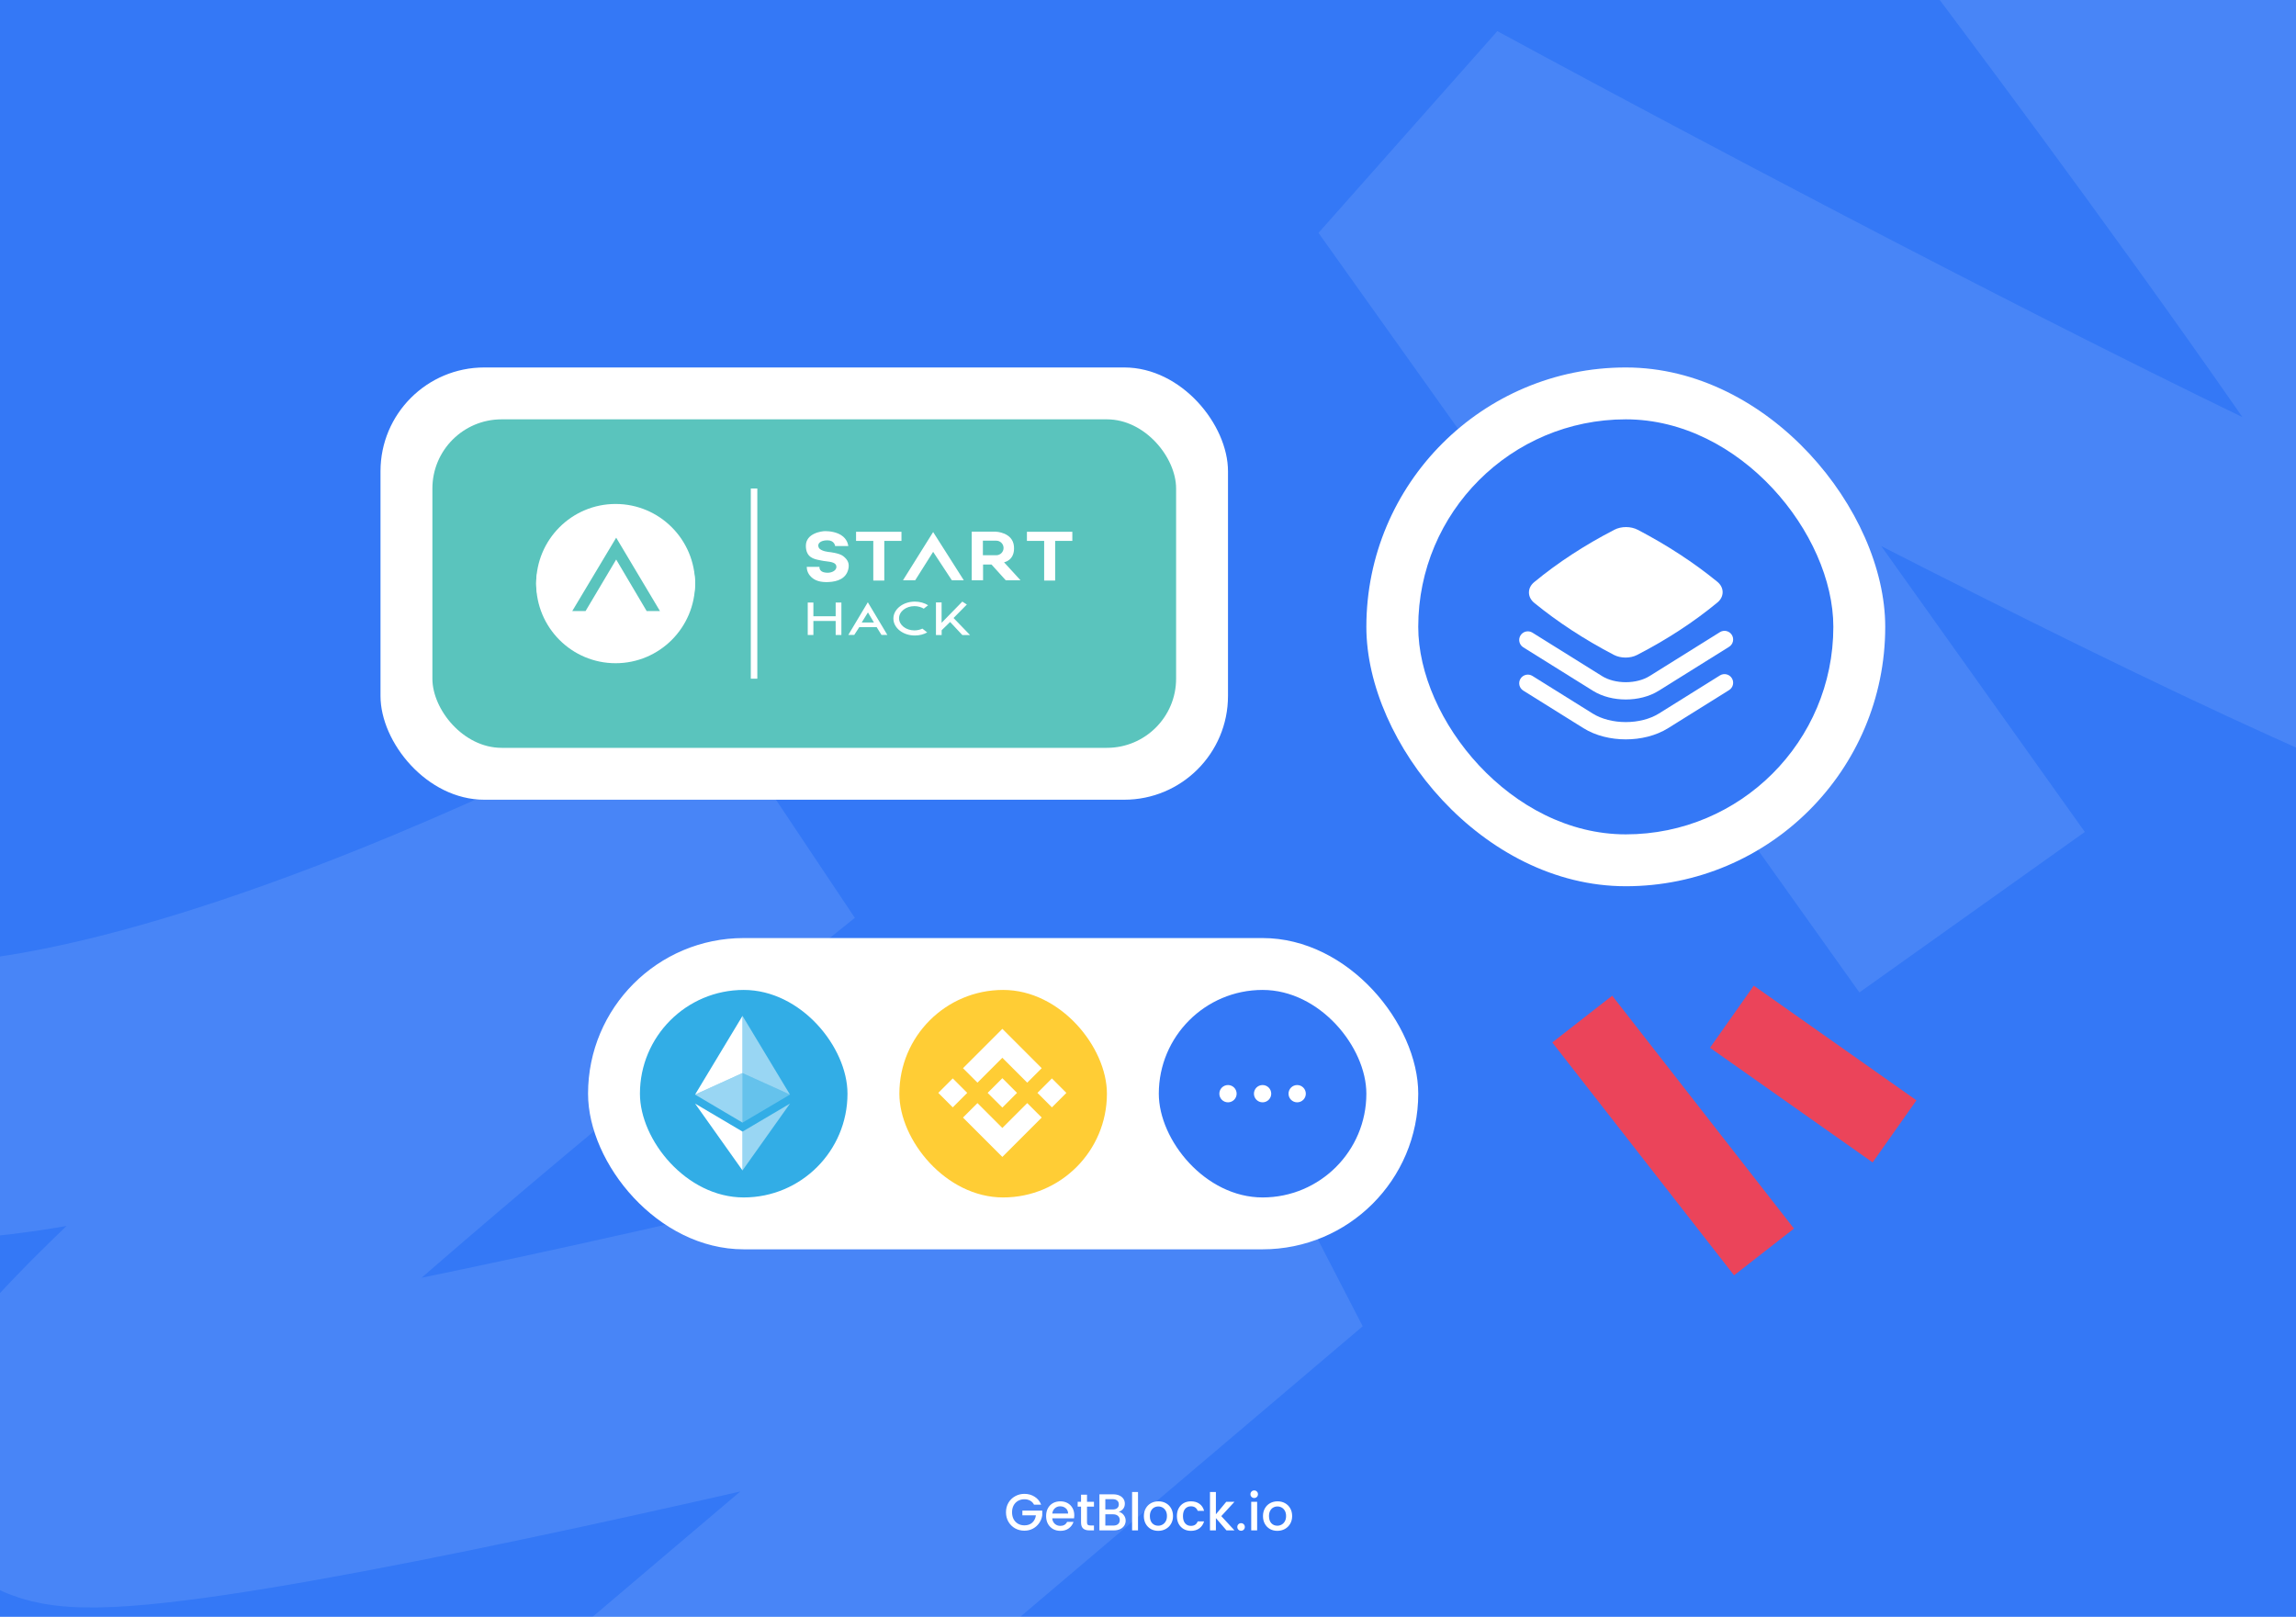 <svg width="1062" height="748" viewBox="0 0 1062 748" fill="none" xmlns="http://www.w3.org/2000/svg">
<g clip-path="url(#clip0_11_3953)">
<rect width="1062" height="748" fill="#3478F6"/>
<path d="M-162.152 293.625C-162.152 293.625 -232.771 427.872 -108.884 495.226C15.003 562.579 355.496 374.596 355.496 374.596C355.496 374.596 21.12 641.301 24.349 674.65C27.578 707.998 588.903 564.782 588.903 564.782L259.766 844.089" stroke="white" stroke-opacity="0.1" stroke-width="128"/>
<path d="M1456.89 -6.934C1456.89 -6.934 1492.25 140.393 1355.55 175.086C1218.85 209.779 935.145 -56 935.145 -56C935.145 -56 1193.51 284.47 1182.16 315.954C1170.81 347.437 662 70.623 662 70.623L912.185 422" stroke="white" stroke-opacity="0.1" stroke-width="128"/>
<g filter="url(#filter0_d_11_3953)">
<rect x="272" y="421.973" width="384" height="144" rx="72" fill="white"/>
<rect x="296" y="445.973" width="96" height="96" rx="48" fill="#32ADE6"/>
<path d="M343.446 484.43L365.392 494.387L343.446 457.973V484.43Z" fill="white" fill-opacity="0.5"/>
<path d="M343.446 484.413V457.973L321.5 494.387L343.446 484.413Z" fill="white"/>
<path d="M343.446 529.474L365.406 498.549L343.446 511.515L343.446 529.474Z" fill="white" fill-opacity="0.5"/>
<path d="M321.5 498.548L343.446 529.474V511.514L321.5 498.548Z" fill="white"/>
<path d="M343.446 484.412V507.359L365.392 494.387L343.446 484.412Z" fill="white" fill-opacity="0.25"/>
<path d="M343.446 484.412L321.5 494.387L343.446 507.359V484.412Z" fill="white" fill-opacity="0.5"/>
<rect x="416" y="445.973" width="96" height="96" rx="48" fill="#FFCD35"/>
<path d="M452.122 488.869L463.63 477.366L475.142 488.878L481.834 482.182L463.63 463.973L445.426 482.177L452.122 488.869Z" fill="white"/>
<path d="M434 493.599L440.694 486.905L447.389 493.599L440.694 500.293L434 493.599Z" fill="white"/>
<path d="M452.122 498.327L463.63 509.834L475.142 498.322L481.838 505.009L481.834 505.014L463.63 523.223L445.425 505.023L445.416 505.014L452.122 498.327Z" fill="white"/>
<path d="M479.86 493.601L486.554 486.906L493.248 493.601L486.554 500.295L479.86 493.601Z" fill="white"/>
<path d="M470.42 493.596L463.63 486.801L458.608 491.822L458.028 492.398L456.839 493.586L456.83 493.596L456.839 493.61L463.63 500.395L470.42 493.6L470.425 493.596H470.42Z" fill="white"/>
<rect x="536" y="445.973" width="96" height="96" rx="48" fill="#3478F6"/>
<path d="M564.75 493.973C564.75 492.178 566.205 490.723 568 490.723C569.795 490.723 571.25 492.178 571.25 493.973C571.25 495.768 569.795 497.223 568 497.223C566.205 497.223 564.75 495.768 564.75 493.973ZM580.75 493.973C580.75 492.178 582.205 490.723 584 490.723C585.795 490.723 587.25 492.178 587.25 493.973C587.25 495.768 585.795 497.223 584 497.223C582.205 497.223 580.75 495.768 580.75 493.973ZM596.75 493.973C596.75 492.178 598.205 490.723 600 490.723C601.795 490.723 603.25 492.178 603.25 493.973C603.25 495.768 601.795 497.223 600 497.223C598.205 497.223 596.75 495.768 596.75 493.973Z" fill="white" stroke="white" stroke-width="1.5"/>
</g>
<g filter="url(#filter1_d_11_3953)">
<rect x="632" y="158" width="240" height="240" rx="120" fill="white"/>
<rect x="656" y="182" width="192" height="192" rx="96" fill="#3478F6"/>
<path d="M757.541 233.104C754.344 231.435 749.952 231.41 746.733 233.073C732.98 240.175 720.518 248.313 709.606 257.33C708.151 258.532 707.188 260.215 707.204 262.138C707.221 264.055 708.206 265.719 709.656 266.905C720.48 275.756 732.956 283.903 746.459 290.95C749.656 292.619 754.048 292.644 757.268 290.981C771.02 283.879 783.483 275.741 794.394 266.724C795.849 265.522 796.812 263.839 796.796 261.916C796.779 259.999 795.795 258.335 794.344 257.149C783.52 248.298 771.044 240.151 757.541 233.104Z" fill="white"/>
<path d="M799.776 287.235C801.65 286.065 802.221 283.597 801.051 281.723C799.881 279.849 797.414 279.279 795.54 280.448L762.968 300.784C760.066 302.595 756.124 303.605 751.999 303.606C747.874 303.606 743.932 302.596 741.03 300.785L708.815 280.68C706.941 279.51 704.473 280.081 703.303 281.955C702.134 283.829 702.705 286.297 704.579 287.466L736.794 307.572C741.215 310.331 746.699 311.606 752 311.606C757.301 311.605 762.784 310.329 767.204 307.57L799.776 287.235Z" fill="white"/>
<path d="M799.777 307.259C801.651 306.089 802.221 303.622 801.051 301.748C799.881 299.874 797.413 299.304 795.539 300.474L767.332 318.089C763.21 320.663 757.696 322.055 751.999 322.055C746.302 322.055 740.788 320.665 736.665 318.091L708.815 300.705C706.941 299.535 704.474 300.106 703.304 301.98C702.134 303.854 702.705 306.322 704.579 307.491L732.429 324.877C738.07 328.399 745.126 330.055 751.999 330.055C758.873 330.055 765.929 328.397 771.569 324.875L799.777 307.259Z" fill="white"/>
</g>
<g filter="url(#filter2_d_11_3953)">
<rect x="176" y="158" width="392" height="199.973" rx="48" fill="white"/>
<rect x="200" y="182" width="344" height="151.973" rx="32" fill="#5AC4BD"/>
<path d="M321.502 257.987C321.502 278.331 305.048 294.824 284.751 294.824C264.454 294.824 248 278.331 248 257.987C248 237.642 264.454 221.149 284.751 221.149C305.048 221.149 321.502 237.642 321.502 257.987Z" fill="white"/>
<path d="M311.104 257.987C311.104 272.576 299.305 284.402 284.75 284.402C270.196 284.402 258.397 272.576 258.397 257.987C258.397 243.398 270.196 231.571 284.75 231.571C299.305 231.571 311.104 243.398 311.104 257.987Z" fill="#5AC4BD"/>
<path fill-rule="evenodd" clip-rule="evenodd" d="M350.295 214H347.282V301.973H350.295V214ZM284.76 286.184C305.062 286.184 321.52 273.509 321.52 257.874C321.52 242.238 305.062 229.563 284.76 229.563C264.458 229.563 248 242.238 248 257.874C248 273.509 264.458 286.184 284.76 286.184ZM264.693 270.691H270.849L285.013 246.852L299.11 270.691H305.266L285.013 236.749L264.693 270.691ZM423.323 256.443H417.674L431.618 234.137L445.798 256.443H440.267L431.618 243.294L423.323 256.443ZM392.384 281.73H395.131L397.453 278.142H405.498L407.722 281.73H410.436L401.41 266.624L392.384 281.73ZM401.459 271.323L398.581 275.988H404.239L401.459 271.323ZM373.614 266.755V281.763H376.229V275.27H386.531V281.763H389.18V266.755H386.531V273.084H376.229V266.755H373.614ZM432.919 281.804V266.702H435.531V276.131L445.11 266.318L447.21 267.673L441.063 273.908L448.696 281.804H445.136L439.475 275.748L435.557 279.58V281.804H432.919ZM423.154 282.006C425.284 282.006 427.257 281.476 428.874 280.572L426.643 278.817C425.566 279.338 424.299 279.639 422.944 279.639C419.024 279.639 415.848 277.127 415.848 274.028C415.848 270.929 419.024 268.417 422.944 268.417C424.577 268.417 426.082 268.854 427.282 269.588L429.296 268.002C427.607 266.948 425.473 266.318 423.154 266.318C417.675 266.318 413.234 269.83 413.234 274.162C413.234 278.495 417.675 282.006 423.154 282.006ZM416.968 234.019H395.964V238.246H403.937V256.59H409.026V238.246H416.968V234.019ZM474.995 234.019H496V238.246H488.057V256.59H482.968V238.246H474.995V234.019ZM449.456 233.963V256.443H454.71V249.177H458.628L465.194 256.443H472.035L464.421 248.131C464.421 248.131 469.552 247.306 469.001 240.755C468.449 234.204 460.559 233.963 460.559 233.963H449.456ZM460.814 238.134H454.63V244.871H460.814C462.679 244.871 464.191 243.363 464.191 241.503C464.191 239.642 462.679 238.134 460.814 238.134ZM386.281 240.61H392.364C392.364 240.61 392.226 238.182 390.015 236.261C387.355 233.952 383.187 233.718 381.663 233.717C380.139 233.717 372.673 234.652 372.747 240.61C372.814 245.921 376.494 246.642 379.088 247.15C379.404 247.212 379.704 247.271 379.98 247.334C380.6 247.478 381.329 247.566 382.077 247.658C384.387 247.94 386.878 248.243 386.878 250.232C386.878 251.99 384.72 252.965 382.885 252.965C378.565 252.965 379.049 250.232 379.049 250.232H373.172C373.172 250.232 373.004 252.318 374.608 254.277C376.71 256.846 379.839 257.41 383.16 257.277C387.532 257.101 391.331 255.601 392.364 251.38C393.015 248.717 392.175 246.968 390.015 245.274C388.194 243.847 383.652 243.398 383.652 243.398C383.652 243.398 379.573 243.1 378.711 241.334C377.848 239.567 379.39 237.962 382.711 237.962C386.031 237.962 386.281 240.61 386.281 240.61Z" fill="white"/>
</g>
<rect x="811.204" y="456" width="92.048" height="35.151" transform="rotate(35.188 811.204 456)" fill="#EB445A"/>
<rect x="745.711" y="460.643" width="136.656" height="35.151" transform="rotate(52.03 745.711 460.643)" fill="#EB445A"/>
<path d="M478.294 696.12C477.862 695.288 477.262 694.664 476.494 694.248C475.726 693.816 474.838 693.6 473.83 693.6C472.726 693.6 471.742 693.848 470.878 694.344C470.014 694.84 469.334 695.544 468.838 696.456C468.358 697.368 468.118 698.424 468.118 699.624C468.118 700.824 468.358 701.888 468.838 702.816C469.334 703.728 470.014 704.432 470.878 704.928C471.742 705.424 472.726 705.672 473.83 705.672C475.318 705.672 476.526 705.256 477.454 704.424C478.382 703.592 478.95 702.464 479.158 701.04H472.894V698.856H482.086V700.992C481.91 702.288 481.446 703.48 480.694 704.568C479.958 705.656 478.99 706.528 477.79 707.184C476.606 707.824 475.286 708.144 473.83 708.144C472.262 708.144 470.83 707.784 469.534 707.064C468.238 706.328 467.206 705.312 466.438 704.016C465.686 702.72 465.31 701.256 465.31 699.624C465.31 697.992 465.686 696.528 466.438 695.232C467.206 693.936 468.238 692.928 469.534 692.208C470.846 691.472 472.278 691.104 473.83 691.104C475.606 691.104 477.182 691.544 478.558 692.424C479.95 693.288 480.958 694.52 481.582 696.12H478.294ZM496.904 701.064C496.904 701.56 496.872 702.008 496.808 702.408H486.704C486.784 703.464 487.176 704.312 487.88 704.952C488.584 705.592 489.448 705.912 490.472 705.912C491.944 705.912 492.984 705.296 493.592 704.064H496.544C496.144 705.28 495.416 706.28 494.36 707.064C493.32 707.832 492.024 708.216 490.472 708.216C489.208 708.216 488.072 707.936 487.064 707.376C486.072 706.8 485.288 706 484.712 704.976C484.152 703.936 483.872 702.736 483.872 701.376C483.872 700.016 484.144 698.824 484.688 697.8C485.248 696.76 486.024 695.96 487.016 695.4C488.024 694.84 489.176 694.56 490.472 694.56C491.72 694.56 492.832 694.832 493.808 695.376C494.784 695.92 495.544 696.688 496.088 697.68C496.632 698.656 496.904 699.784 496.904 701.064ZM494.048 700.2C494.032 699.192 493.672 698.384 492.968 697.776C492.264 697.168 491.392 696.864 490.352 696.864C489.408 696.864 488.6 697.168 487.928 697.776C487.256 698.368 486.856 699.176 486.728 700.2H494.048ZM502.789 697.008V704.328C502.789 704.824 502.901 705.184 503.125 705.408C503.365 705.616 503.765 705.72 504.325 705.72H506.005V708H503.845C502.613 708 501.669 707.712 501.013 707.136C500.357 706.56 500.029 705.624 500.029 704.328V697.008H498.469V694.776H500.029V691.488H502.789V694.776H506.005V697.008H502.789ZM517.455 699.432C518.351 699.592 519.111 700.064 519.735 700.848C520.359 701.632 520.671 702.52 520.671 703.512C520.671 704.36 520.447 705.128 519.999 705.816C519.567 706.488 518.935 707.024 518.103 707.424C517.271 707.808 516.303 708 515.199 708H508.527V691.32H514.887C516.023 691.32 516.999 691.512 517.815 691.896C518.631 692.28 519.247 692.8 519.663 693.456C520.079 694.096 520.287 694.816 520.287 695.616C520.287 696.576 520.031 697.376 519.519 698.016C519.007 698.656 518.319 699.128 517.455 699.432ZM511.263 698.328H514.647C515.543 698.328 516.239 698.128 516.735 697.728C517.247 697.312 517.503 696.72 517.503 695.952C517.503 695.2 517.247 694.616 516.735 694.2C516.239 693.768 515.543 693.552 514.647 693.552H511.263V698.328ZM514.959 705.768C515.887 705.768 516.615 705.544 517.143 705.096C517.671 704.648 517.935 704.024 517.935 703.224C517.935 702.408 517.655 701.76 517.095 701.28C516.535 700.8 515.791 700.56 514.863 700.56H511.263V705.768H514.959ZM526.38 690.24V708H523.644V690.24H526.38ZM535.708 708.216C534.46 708.216 533.332 707.936 532.324 707.376C531.316 706.8 530.524 706 529.948 704.976C529.372 703.936 529.084 702.736 529.084 701.376C529.084 700.032 529.38 698.84 529.972 697.8C530.564 696.76 531.372 695.96 532.396 695.4C533.42 694.84 534.564 694.56 535.828 694.56C537.092 694.56 538.236 694.84 539.26 695.4C540.284 695.96 541.092 696.76 541.684 697.8C542.276 698.84 542.572 700.032 542.572 701.376C542.572 702.72 542.268 703.912 541.66 704.952C541.052 705.992 540.22 706.8 539.164 707.376C538.124 707.936 536.972 708.216 535.708 708.216ZM535.708 705.84C536.412 705.84 537.068 705.672 537.676 705.336C538.3 705 538.804 704.496 539.188 703.824C539.572 703.152 539.764 702.336 539.764 701.376C539.764 700.416 539.58 699.608 539.212 698.952C538.844 698.28 538.356 697.776 537.748 697.44C537.14 697.104 536.484 696.936 535.78 696.936C535.076 696.936 534.42 697.104 533.812 697.44C533.22 697.776 532.748 698.28 532.396 698.952C532.044 699.608 531.868 700.416 531.868 701.376C531.868 702.8 532.228 703.904 532.948 704.688C533.684 705.456 534.604 705.84 535.708 705.84ZM544.365 701.376C544.365 700.016 544.637 698.824 545.181 697.8C545.741 696.76 546.509 695.96 547.485 695.4C548.461 694.84 549.581 694.56 550.845 694.56C552.445 694.56 553.765 694.944 554.805 695.712C555.861 696.464 556.573 697.544 556.941 698.952H553.989C553.749 698.296 553.365 697.784 552.837 697.416C552.309 697.048 551.645 696.864 550.845 696.864C549.725 696.864 548.829 697.264 548.157 698.064C547.501 698.848 547.173 699.952 547.173 701.376C547.173 702.8 547.501 703.912 548.157 704.712C548.829 705.512 549.725 705.912 550.845 705.912C552.429 705.912 553.477 705.216 553.989 703.824H556.941C556.557 705.168 555.837 706.24 554.781 707.04C553.725 707.824 552.413 708.216 550.845 708.216C549.581 708.216 548.461 707.936 547.485 707.376C546.509 706.8 545.741 706 545.181 704.976C544.637 703.936 544.365 702.736 544.365 701.376ZM564.899 701.4L570.995 708H567.299L562.403 702.312V708H559.667V690.24H562.403V700.56L567.203 694.776H570.995L564.899 701.4ZM574.06 708.168C573.564 708.168 573.148 708 572.812 707.664C572.476 707.328 572.308 706.912 572.308 706.416C572.308 705.92 572.476 705.504 572.812 705.168C573.148 704.832 573.564 704.664 574.06 704.664C574.54 704.664 574.948 704.832 575.284 705.168C575.62 705.504 575.788 705.92 575.788 706.416C575.788 706.912 575.62 707.328 575.284 707.664C574.948 708 574.54 708.168 574.06 708.168ZM580.137 693.024C579.641 693.024 579.225 692.856 578.889 692.52C578.553 692.184 578.385 691.768 578.385 691.272C578.385 690.776 578.553 690.36 578.889 690.024C579.225 689.688 579.641 689.52 580.137 689.52C580.617 689.52 581.025 689.688 581.361 690.024C581.697 690.36 581.865 690.776 581.865 691.272C581.865 691.768 581.697 692.184 581.361 692.52C581.025 692.856 580.617 693.024 580.137 693.024ZM581.481 694.776V708H578.745V694.776H581.481ZM590.809 708.216C589.561 708.216 588.433 707.936 587.425 707.376C586.417 706.8 585.625 706 585.049 704.976C584.473 703.936 584.185 702.736 584.185 701.376C584.185 700.032 584.481 698.84 585.073 697.8C585.665 696.76 586.473 695.96 587.497 695.4C588.521 694.84 589.665 694.56 590.929 694.56C592.193 694.56 593.337 694.84 594.361 695.4C595.385 695.96 596.193 696.76 596.785 697.8C597.377 698.84 597.673 700.032 597.673 701.376C597.673 702.72 597.369 703.912 596.761 704.952C596.153 705.992 595.321 706.8 594.265 707.376C593.225 707.936 592.073 708.216 590.809 708.216ZM590.809 705.84C591.513 705.84 592.169 705.672 592.777 705.336C593.401 705 593.905 704.496 594.289 703.824C594.673 703.152 594.865 702.336 594.865 701.376C594.865 700.416 594.681 699.608 594.313 698.952C593.945 698.28 593.457 697.776 592.849 697.44C592.241 697.104 591.585 696.936 590.881 696.936C590.177 696.936 589.521 697.104 588.913 697.44C588.321 697.776 587.849 698.28 587.497 698.952C587.145 699.608 586.969 700.416 586.969 701.376C586.969 702.8 587.329 703.904 588.049 704.688C588.785 705.456 589.705 705.84 590.809 705.84Z" fill="white"/>
</g>
<defs>
<filter id="filter0_d_11_3953" x="248" y="409.973" width="432" height="192" filterUnits="userSpaceOnUse" color-interpolation-filters="sRGB">
<feFlood flood-opacity="0" result="BackgroundImageFix"/>
<feColorMatrix in="SourceAlpha" type="matrix" values="0 0 0 0 0 0 0 0 0 0 0 0 0 0 0 0 0 0 127 0" result="hardAlpha"/>
<feOffset dy="12"/>
<feGaussianBlur stdDeviation="12"/>
<feComposite in2="hardAlpha" operator="out"/>
<feColorMatrix type="matrix" values="0 0 0 0 1 0 0 0 0 1 0 0 0 0 1 0 0 0 0.025 0"/>
<feBlend mode="normal" in2="BackgroundImageFix" result="effect1_dropShadow_11_3953"/>
<feBlend mode="normal" in="SourceGraphic" in2="effect1_dropShadow_11_3953" result="shape"/>
</filter>
<filter id="filter1_d_11_3953" x="608" y="146" width="288" height="288" filterUnits="userSpaceOnUse" color-interpolation-filters="sRGB">
<feFlood flood-opacity="0" result="BackgroundImageFix"/>
<feColorMatrix in="SourceAlpha" type="matrix" values="0 0 0 0 0 0 0 0 0 0 0 0 0 0 0 0 0 0 127 0" result="hardAlpha"/>
<feOffset dy="12"/>
<feGaussianBlur stdDeviation="12"/>
<feComposite in2="hardAlpha" operator="out"/>
<feColorMatrix type="matrix" values="0 0 0 0 1 0 0 0 0 1 0 0 0 0 1 0 0 0 0.025 0"/>
<feBlend mode="normal" in2="BackgroundImageFix" result="effect1_dropShadow_11_3953"/>
<feBlend mode="normal" in="SourceGraphic" in2="effect1_dropShadow_11_3953" result="shape"/>
</filter>
<filter id="filter2_d_11_3953" x="152" y="146" width="440" height="247.973" filterUnits="userSpaceOnUse" color-interpolation-filters="sRGB">
<feFlood flood-opacity="0" result="BackgroundImageFix"/>
<feColorMatrix in="SourceAlpha" type="matrix" values="0 0 0 0 0 0 0 0 0 0 0 0 0 0 0 0 0 0 127 0" result="hardAlpha"/>
<feOffset dy="12"/>
<feGaussianBlur stdDeviation="12"/>
<feComposite in2="hardAlpha" operator="out"/>
<feColorMatrix type="matrix" values="0 0 0 0 1 0 0 0 0 1 0 0 0 0 1 0 0 0 0.025 0"/>
<feBlend mode="normal" in2="BackgroundImageFix" result="effect1_dropShadow_11_3953"/>
<feBlend mode="normal" in="SourceGraphic" in2="effect1_dropShadow_11_3953" result="shape"/>
</filter>
<clipPath id="clip0_11_3953">
<rect width="1062" height="748" fill="white"/>
</clipPath>
</defs>
</svg>
